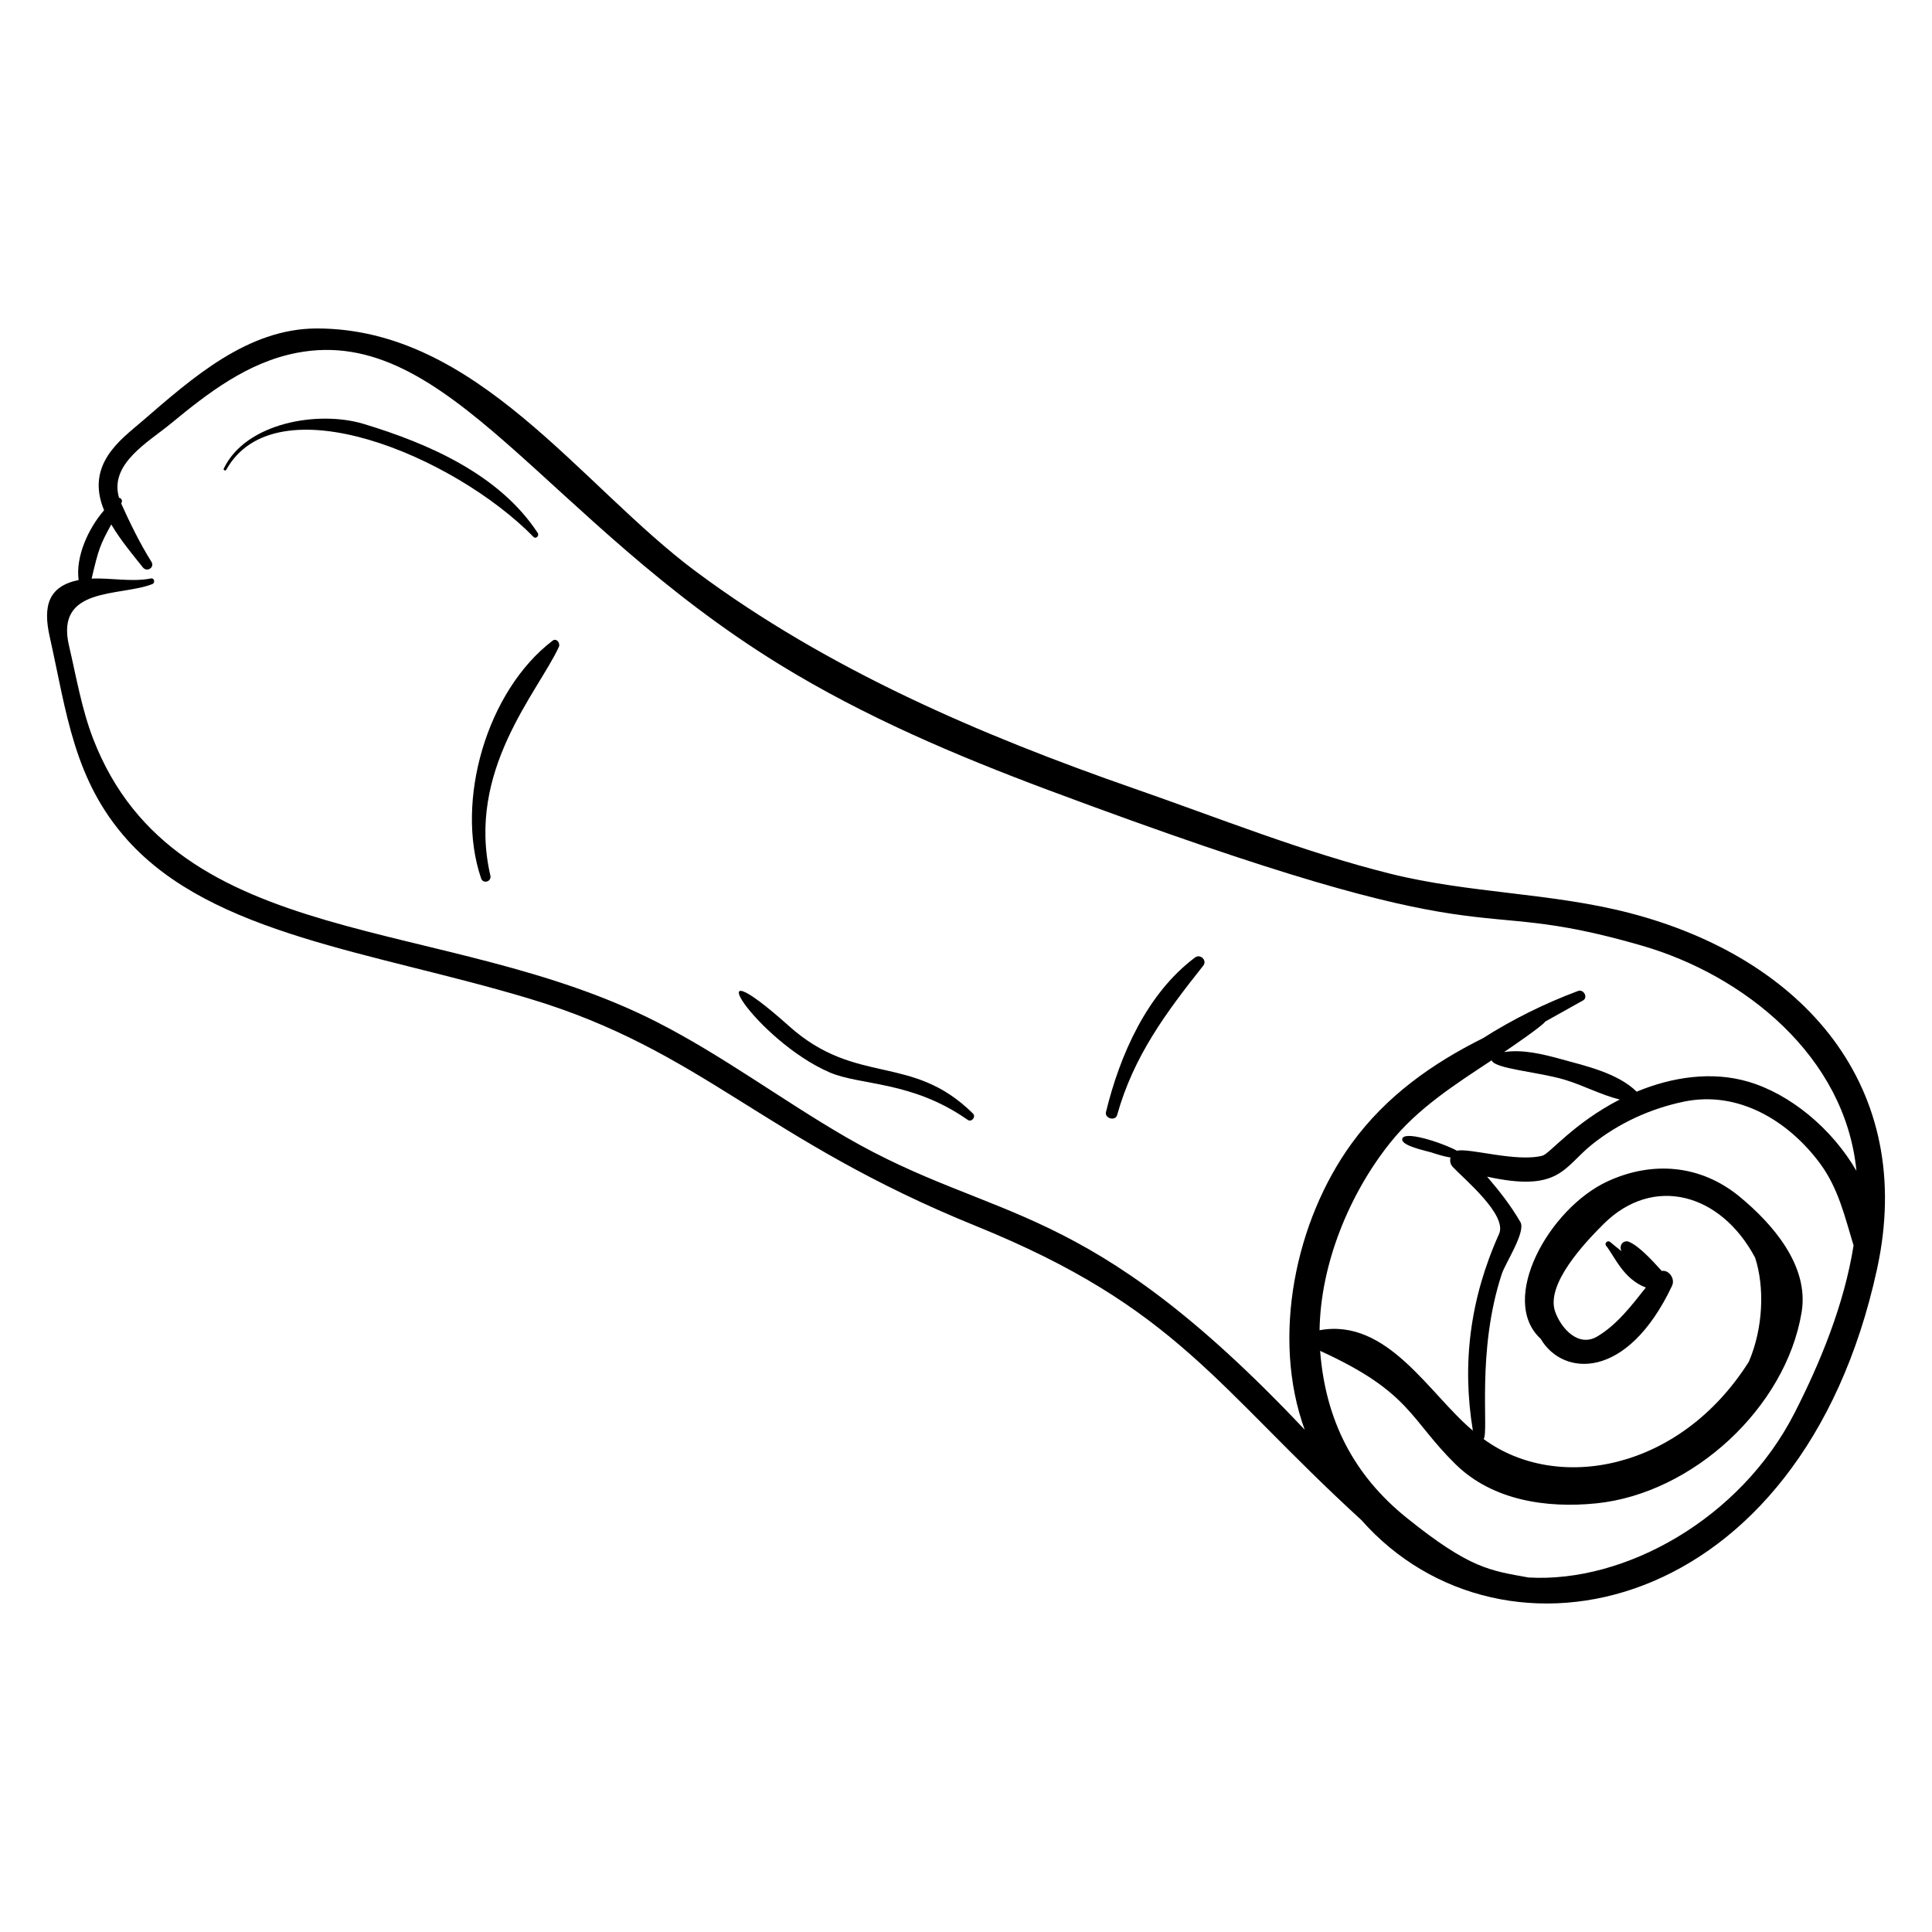 <?xml version="1.0" encoding="UTF-8"?>
<!-- Uploaded to: ICON Repo, www.iconrepo.com, Generator: ICON Repo Mixer Tools -->
<svg fill="#000000" width="800px" height="800px" version="1.1" viewBox="144 144 512 512" xmlns="http://www.w3.org/2000/svg">
 <g>
  <path d="m290.44 313.79c-17.457 13.297-25.895 42.574-18.945 62.98 0.535 1.578 2.836 0.871 2.461-0.734-6.469-27.805 12.559-48.508 18.148-60.594 0.445-0.969-0.598-2.465-1.664-1.652z"/>
  <path d="m460.71 397.74c-12.758 9.508-19.961 25.922-23.613 40.953-0.414 1.695 2.477 2.5 2.949 0.816 4.379-15.629 12.906-27.094 22.832-39.605 1.094-1.391-0.777-3.203-2.168-2.164z"/>
  <path d="m286.51 285.25c-10.16-15.5-28.914-23.699-46.121-28.902-12.023-3.637-31.258-0.371-37.098 11.848-0.18 0.375 0.453 0.68 0.656 0.32 13.102-23.539 60.383-3.691 81.449 17.781 0.641 0.652 1.574-0.348 1.113-1.047z"/>
  <path d="m353.08 415.91c-26.238-23.477-8.75 3.785 10.707 12.258 8.18 3.562 21.82 2.191 36.656 12.609 1.023 0.719 2.285-0.805 1.395-1.684-16.293-16.109-30.809-7.121-48.758-23.184z"/>
  <path d="m575.79 385.94c-20.727-5.375-42.457-5.184-63.293-10.383-23.102-5.762-45.457-14.762-67.914-22.578-40.809-14.203-81.211-31.547-116.07-57.453-30.762-22.863-58.062-64.449-100.51-64.48-18.484-0.012-33.273 13.324-46.402 24.641-5.512 4.75-15.074 11.379-10.02 23.539-4.242 4.894-7.578 12.34-6.746 18.488-8.062 1.652-9.48 6.914-7.668 15 4.492 20.043 6.309 38.012 20.637 53.938 22.652 25.18 64.988 29.551 106.3 41.941 46.164 13.848 62.027 37.387 118.58 60.332 53.258 21.613 63.512 42.609 102.12 77.93 37.426 42.348 116.57 25.734 136.64-66.586 10.461-48.098-19.34-82.32-65.648-94.328zm-52.449 63.469c1.715 0.574 3.352 1.07 5.066 1.348-0.223 0.824-0.086 1.758 0.566 2.465 2.898 3.125 14.574 12.723 12.293 17.789-7.738 17.215-9.859 34.449-6.941 52.117-11.48-9.531-22.602-29.941-40.625-26.598 0.254-17.656 7.938-36.172 18.652-49.613 7.301-9.164 17.195-15.484 26.941-21.918 0.816 2.266 12.172 3.012 19.289 5.117 4.891 1.445 9.68 4.059 14.676 5.262-12.25 6.293-18.605 14.383-20.473 14.883-6.805 1.82-19.488-2.109-22.645-1.301-4.32-2.285-14.566-5.57-14.543-2.957 0.02 1.746 6.801 3.09 7.742 3.406zm96.203 69.098c-14.297 27.973-44.887 45.043-70.484 43.543-10.113-1.832-15.457-2.273-32.242-15.781-14.031-11.293-21.551-25.809-22.973-44.277 24.121 10.988 23.734 18.148 35.91 30.066 9.801 9.598 24.125 11.688 37.309 10.344 25.492-2.602 50.215-25.348 54.387-50.676 2.027-12.32-7.723-23.398-16.398-30.566-10.371-8.566-23.23-9.555-35.078-4.066-15.445 7.156-28.969 31.348-17.68 41.703 5.875 10.039 22.918 11.129 34.809-14.039 0.922-1.957-0.914-4.297-2.719-3.945-2.84-3.148-6.152-6.672-8.727-7.734-1.281-0.531-2.762 0.797-1.949 2.492-1.008-0.805-2.023-1.602-3.012-2.445-0.625-0.535-1.598 0.316-1.074 0.984 2.301 2.926 4.598 8.863 10.543 11.098-3.812 4.816-7.656 9.875-12.871 12.969-5.07 3.004-9.629-2.238-11.16-6.562-2.562-7.219 7.738-18.18 12.852-23.262 13.094-13.008 30.988-8.25 40.141 8.953 2.504 7.703 2.207 18.516-1.66 27.551-18.32 29.023-50.918 34.758-70.289 20.508 1.445-1.934-1.98-23.219 4.836-43.832 0.906-2.738 6.406-11.078 4.91-13.664-2.527-4.371-5.586-8.262-8.828-12.039 19.266 4.223 20.234-2.477 27.809-8.535 7.098-5.676 15.516-9.52 24.379-11.355 14.438-2.992 27.66 5.144 35.949 16.266 4.996 6.699 6.664 14.305 8.98 21.852-2.484 15.723-8.941 31.293-15.668 44.453zm-12.285-87.859c-9.664-2.82-20.164-1.234-29.523 2.656-5.051-4.934-13.465-6.812-20.062-8.629-4.664-1.285-10.148-2.641-15.078-1.867 1.344-0.902 10.316-7.019 10.902-8.078 3.348-1.891 6.699-3.746 10.008-5.594 1.434-0.801 0.172-3.07-1.309-2.519-8.879 3.32-17.344 7.519-25.18 12.508-13.457 6.707-25.66 15.332-34.766 27.832-14.98 20.566-21.395 51.43-12.492 75.934-58.629-62.176-81.379-54.238-121.64-77.582-16.887-9.793-32.531-21.516-49.949-30.414-56.281-28.762-127.41-18.148-149.46-75.051-3.066-7.918-4.496-16.492-6.426-24.73-3.711-15.836 13.656-12.973 22.102-16.332 0.785-0.312 0.527-1.66-0.352-1.488-5.117 1-10.602-0.172-15.75 0.031 1.875-7.969 2.234-8.891 5.203-14.344 2.516 4.281 5.965 8.348 8.379 11.391 1.074 1.352 3.219-0.004 2.262-1.504-2.914-4.578-5.785-10.469-8.008-15.426 0.043-0.113 0.098-0.219 0.141-0.336 0.207-0.586-0.203-1.125-0.715-1.195-2.652-8.992 7.766-14.746 13.668-19.609 10.023-8.262 20.457-16.309 33.504-18.809 40.023-7.66 65.758 44.355 127.79 82.551 22.445 13.82 46.746 24.148 71.379 33.355 125.77 47.012 106.95 26.656 157.19 41.191 27.168 7.859 53.93 29.34 56.895 59.691-6.496-11.23-17.602-20.391-28.707-23.633z"/>
 </g>
</svg>